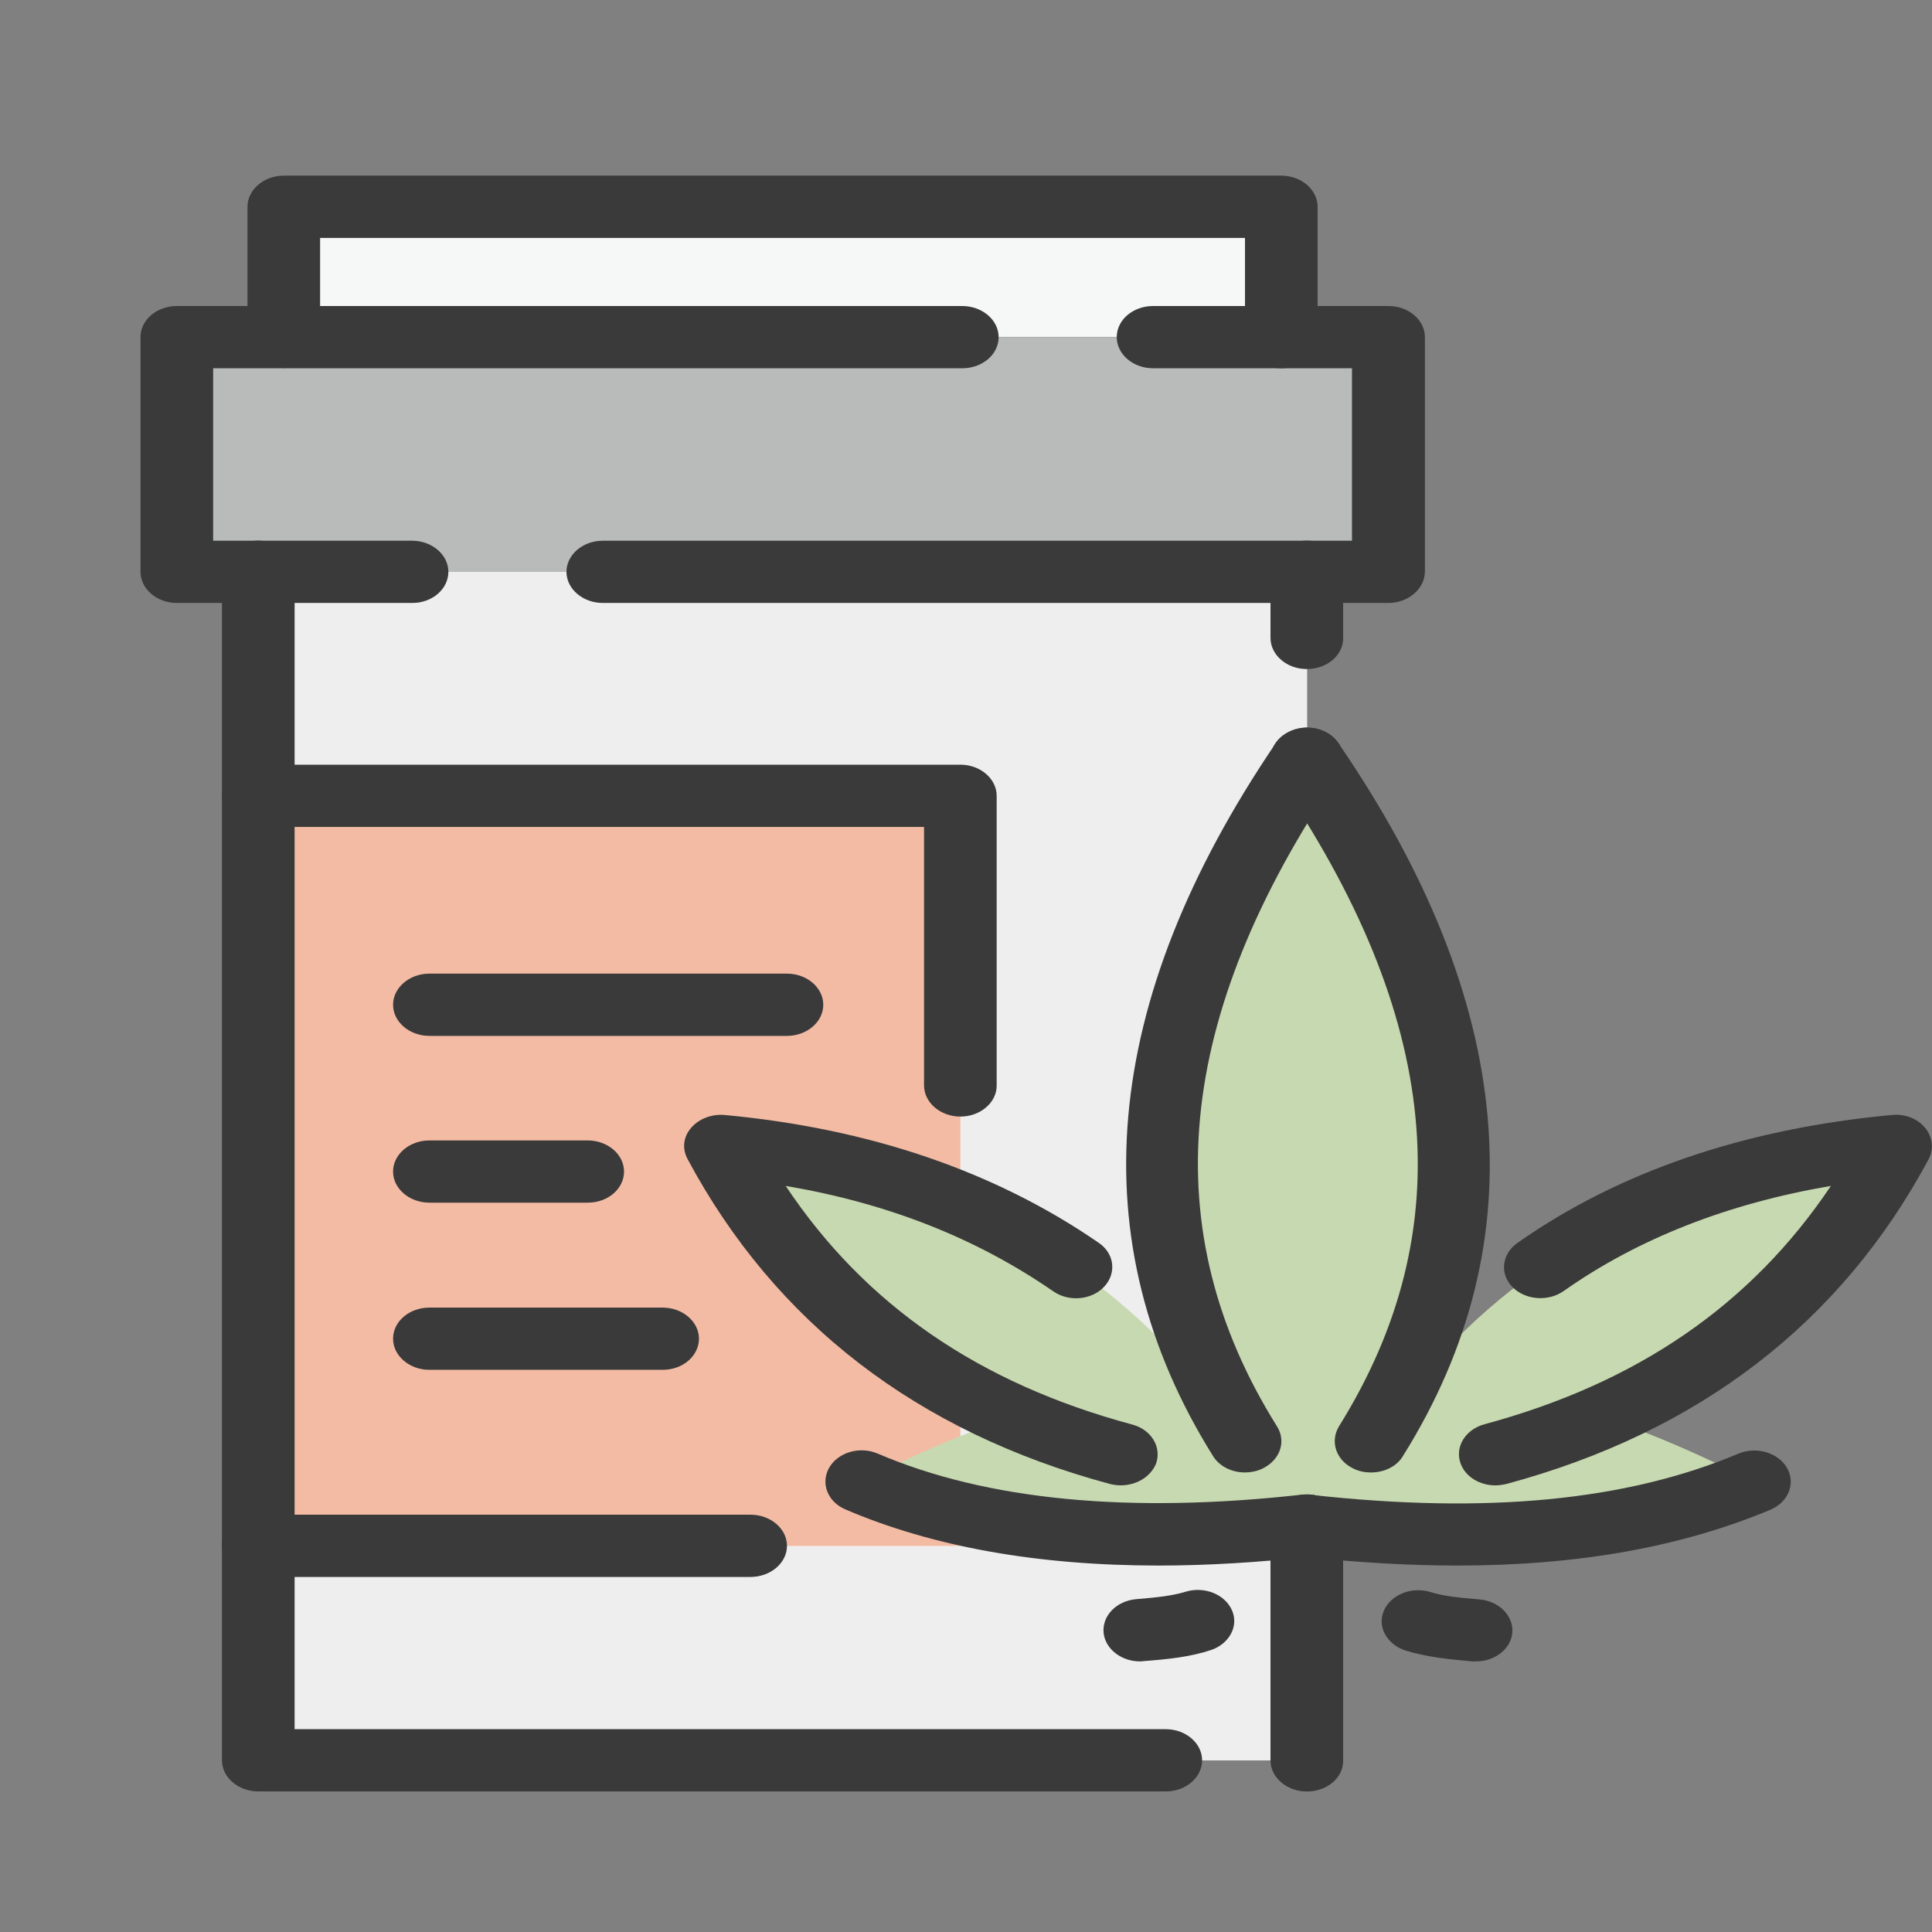 <svg xmlns="http://www.w3.org/2000/svg" width="80" height="80" viewBox="0 0 80 80" fill="none"><rect x="0" y="0" width="80" height="80" fill="#808080" stroke="none"/><g clip-path="url(#clip0)"><g clip-path="url(#clip1)"><path d="M54.126 23.68H10.695V72.895H54.126V23.68Z" fill="#EEEEEE"></path><path d="M39.767 32.945H10.695V64.014H39.767V32.945Z" fill="#F3BBA4"></path><path d="M57.486 13.961H7.322V23.679H57.486V13.961Z" fill="#B9BABA"></path><path d="M53.056 8.562H11.752V13.95H53.056V8.562Z" fill="#F6F7F7"></path><path fill-rule="evenodd" clip-rule="evenodd" d="M54.112 31.422C60.492 40.768 61.82 49.267 58.189 57.092L58.718 57.173C63.5 51.472 70.056 48.291 78.564 47.525C75.814 52.61 71.736 56.337 66.426 58.694C68.458 59.379 70.503 60.285 72.63 61.353C67.753 63.408 61.644 64.011 54.112 63.176C46.661 64.011 40.47 63.408 35.675 61.353C37.707 60.285 39.834 59.379 41.879 58.694C36.555 56.337 32.491 52.622 29.741 47.525C38.248 48.28 44.805 51.472 49.587 57.173L50.034 57.092C46.498 49.278 47.826 40.768 54.112 31.422Z" fill="#C7D9B0"></path><path d="M57.486 24.967H24.96C24.134 24.967 23.456 24.387 23.456 23.678C23.456 22.97 24.134 22.39 24.96 22.39H55.982V15.249H47.745C46.919 15.249 46.242 14.669 46.242 13.961C46.242 13.241 46.919 12.672 47.745 12.672H57.499C58.325 12.672 59.003 13.252 59.003 13.961V23.678C58.989 24.387 58.312 24.967 57.486 24.967ZM17.076 24.967H7.322C6.496 24.967 5.818 24.387 5.818 23.678V13.961C5.818 13.241 6.496 12.672 7.322 12.672H39.848C40.674 12.672 41.351 13.252 41.351 13.961C41.351 14.68 40.674 15.249 39.848 15.249H8.826V22.39H17.062C17.889 22.39 18.566 22.97 18.566 23.678C18.566 24.387 17.902 24.967 17.076 24.967Z" fill="#3A3A3A"></path><path d="M53.056 15.25C52.229 15.25 51.552 14.669 51.552 13.961V9.851H13.255V13.949C13.255 14.669 12.578 15.238 11.752 15.238C10.925 15.238 10.248 14.658 10.248 13.949V8.562C10.248 7.854 10.925 7.273 11.752 7.273H53.056C53.882 7.273 54.559 7.854 54.559 8.562V13.961C54.559 14.669 53.882 15.25 53.056 15.25Z" fill="#3A3A3A"></path><path d="M48.274 74.179H10.695C9.869 74.179 9.191 73.599 9.191 72.891V23.675C9.191 22.956 9.869 22.387 10.695 22.387C11.521 22.387 12.199 22.967 12.199 23.675V71.602H48.274C49.1 71.602 49.777 72.183 49.777 72.891C49.777 73.599 49.1 74.179 48.274 74.179ZM54.112 27.704C53.286 27.704 52.609 27.124 52.609 26.415V23.675C52.609 22.956 53.286 22.387 54.112 22.387C54.939 22.387 55.616 22.967 55.616 23.675V26.415C55.63 27.124 54.952 27.704 54.112 27.704Z" fill="#3A3A3A"></path><path d="M31.069 65.299H10.695C9.869 65.299 9.191 64.718 9.191 64.01C9.191 63.29 9.869 62.721 10.695 62.721H31.083C31.909 62.721 32.587 63.302 32.587 64.01C32.587 64.718 31.909 65.299 31.069 65.299ZM39.766 46.235C38.94 46.235 38.263 45.654 38.263 44.946V34.242H10.695C9.869 34.242 9.191 33.661 9.191 32.953C9.191 32.233 9.869 31.664 10.695 31.664H39.766C40.593 31.664 41.27 32.245 41.27 32.953V44.958C41.27 45.654 40.593 46.235 39.766 46.235Z" fill="#3A3A3A"></path><path d="M54.112 74.182C53.286 74.182 52.608 73.601 52.608 72.893V63.175C52.608 62.456 53.286 61.887 54.112 61.887C54.938 61.887 55.616 62.467 55.616 63.175V72.893C55.629 73.613 54.952 74.182 54.112 74.182Z" fill="#3A3A3A"></path><path d="M61.916 61.506C61.279 61.506 60.683 61.158 60.48 60.6C60.236 59.915 60.669 59.196 61.468 58.975C67.795 57.268 72.509 54.029 75.814 49.106C71.52 49.838 67.808 51.301 64.747 53.46C64.097 53.913 63.148 53.832 62.62 53.286C62.092 52.74 62.187 51.928 62.823 51.475C67.009 48.526 72.225 46.738 78.334 46.169C78.876 46.111 79.404 46.32 79.716 46.703C80.028 47.075 80.082 47.574 79.865 47.992C76.234 54.772 70.355 59.3 62.376 61.448C62.214 61.483 62.065 61.506 61.916 61.506ZM56.768 60.972C56.524 60.972 56.28 60.925 56.063 60.821C55.332 60.484 55.061 59.706 55.44 59.068C60.534 50.906 59.68 42.082 52.812 32.074C52.392 31.459 52.636 30.669 53.354 30.309C54.072 29.938 54.993 30.147 55.413 30.762C62.755 41.455 63.663 51.394 58.095 60.287C57.838 60.728 57.31 60.972 56.768 60.972Z" fill="#3A3A3A"></path><path d="M60.343 64.826C58.325 64.826 56.184 64.699 53.922 64.455C53.096 64.362 52.513 63.712 52.621 63.015C52.73 62.307 53.488 61.796 54.315 61.901C61.562 62.702 67.347 62.144 71.98 60.194C72.725 59.88 73.632 60.148 73.998 60.786C74.364 61.425 74.052 62.203 73.307 62.516C69.609 64.06 65.342 64.826 60.343 64.826Z" fill="#3A3A3A"></path><path d="M61.116 68.795C61.061 68.795 61.021 68.795 60.967 68.795C59.923 68.702 59.056 68.609 58.19 68.342C57.417 68.087 57.011 67.344 57.309 66.682C57.607 66.02 58.461 65.683 59.246 65.927C59.761 66.09 60.411 66.159 61.265 66.229C62.091 66.299 62.701 66.937 62.619 67.645C62.538 68.296 61.888 68.795 61.116 68.795Z" fill="#3A3A3A"></path><path d="M46.405 61.505C46.256 61.505 46.107 61.482 45.958 61.447C37.979 59.3 32.099 54.772 28.469 47.991C28.239 47.562 28.293 47.074 28.618 46.703C28.929 46.331 29.471 46.122 30 46.169C36.001 46.726 41.203 48.502 45.497 51.463C46.147 51.904 46.242 52.717 45.727 53.274C45.213 53.831 44.264 53.924 43.614 53.471C40.417 51.265 36.773 49.826 32.533 49.106C35.825 54.04 40.539 57.279 46.879 58.986C47.678 59.195 48.112 59.926 47.868 60.611C47.637 61.157 47.055 61.505 46.405 61.505ZM51.552 60.971C51.011 60.971 50.496 60.728 50.225 60.286C44.684 51.416 45.551 41.49 52.826 30.773C53.246 30.158 54.167 29.949 54.885 30.309C55.603 30.669 55.847 31.459 55.427 32.074C48.626 42.105 47.786 50.929 52.88 59.067C53.273 59.694 53.002 60.472 52.257 60.821C52.027 60.925 51.783 60.971 51.552 60.971Z" fill="#3A3A3A"></path><path d="M47.976 64.826C42.964 64.826 38.615 64.048 35.012 62.504C34.267 62.191 33.969 61.413 34.335 60.774C34.7 60.135 35.608 59.868 36.353 60.194C40.851 62.121 46.757 62.69 53.923 61.889C54.75 61.796 55.508 62.295 55.617 63.003C55.725 63.711 55.142 64.362 54.316 64.454C52.094 64.698 49.981 64.826 47.976 64.826Z" fill="#3A3A3A"></path><path d="M47.203 68.795C46.445 68.795 45.781 68.295 45.7 67.634C45.618 66.925 46.215 66.287 47.054 66.217C47.908 66.147 48.545 66.078 49.073 65.915C49.859 65.671 50.712 66.008 51.01 66.67C51.308 67.332 50.902 68.075 50.13 68.33C49.276 68.609 48.409 68.702 47.352 68.783C47.298 68.795 47.258 68.795 47.203 68.795Z" fill="#3A3A3A"></path><path d="M32.587 42.894H17.78C16.954 42.894 16.276 42.313 16.276 41.605C16.276 40.897 16.954 40.316 17.78 40.316H32.587C33.413 40.316 34.09 40.897 34.09 41.605C34.09 42.313 33.413 42.894 32.587 42.894Z" fill="#3A3A3A"></path><path d="M24.337 49.8H17.78C16.954 49.8 16.276 49.22 16.276 48.511C16.276 47.803 16.954 47.223 17.78 47.223H24.337C25.163 47.223 25.84 47.803 25.84 48.511C25.84 49.22 25.177 49.8 24.337 49.8Z" fill="#3A3A3A"></path><path d="M27.439 56.722H17.78C16.954 56.722 16.276 56.141 16.276 55.433C16.276 54.713 16.954 54.145 17.78 54.145H27.439C28.265 54.145 28.942 54.725 28.942 55.433C28.942 56.141 28.279 56.722 27.439 56.722Z" fill="#3A3A3A"></path></g></g><defs><clipPath id="clip0"><rect width="80" height="80" fill="white"></rect></clipPath><clipPath id="clip1"><rect width="74.182" height="66.909" fill="white" transform="translate(5.818 7.273)"></rect></clipPath></defs></svg>